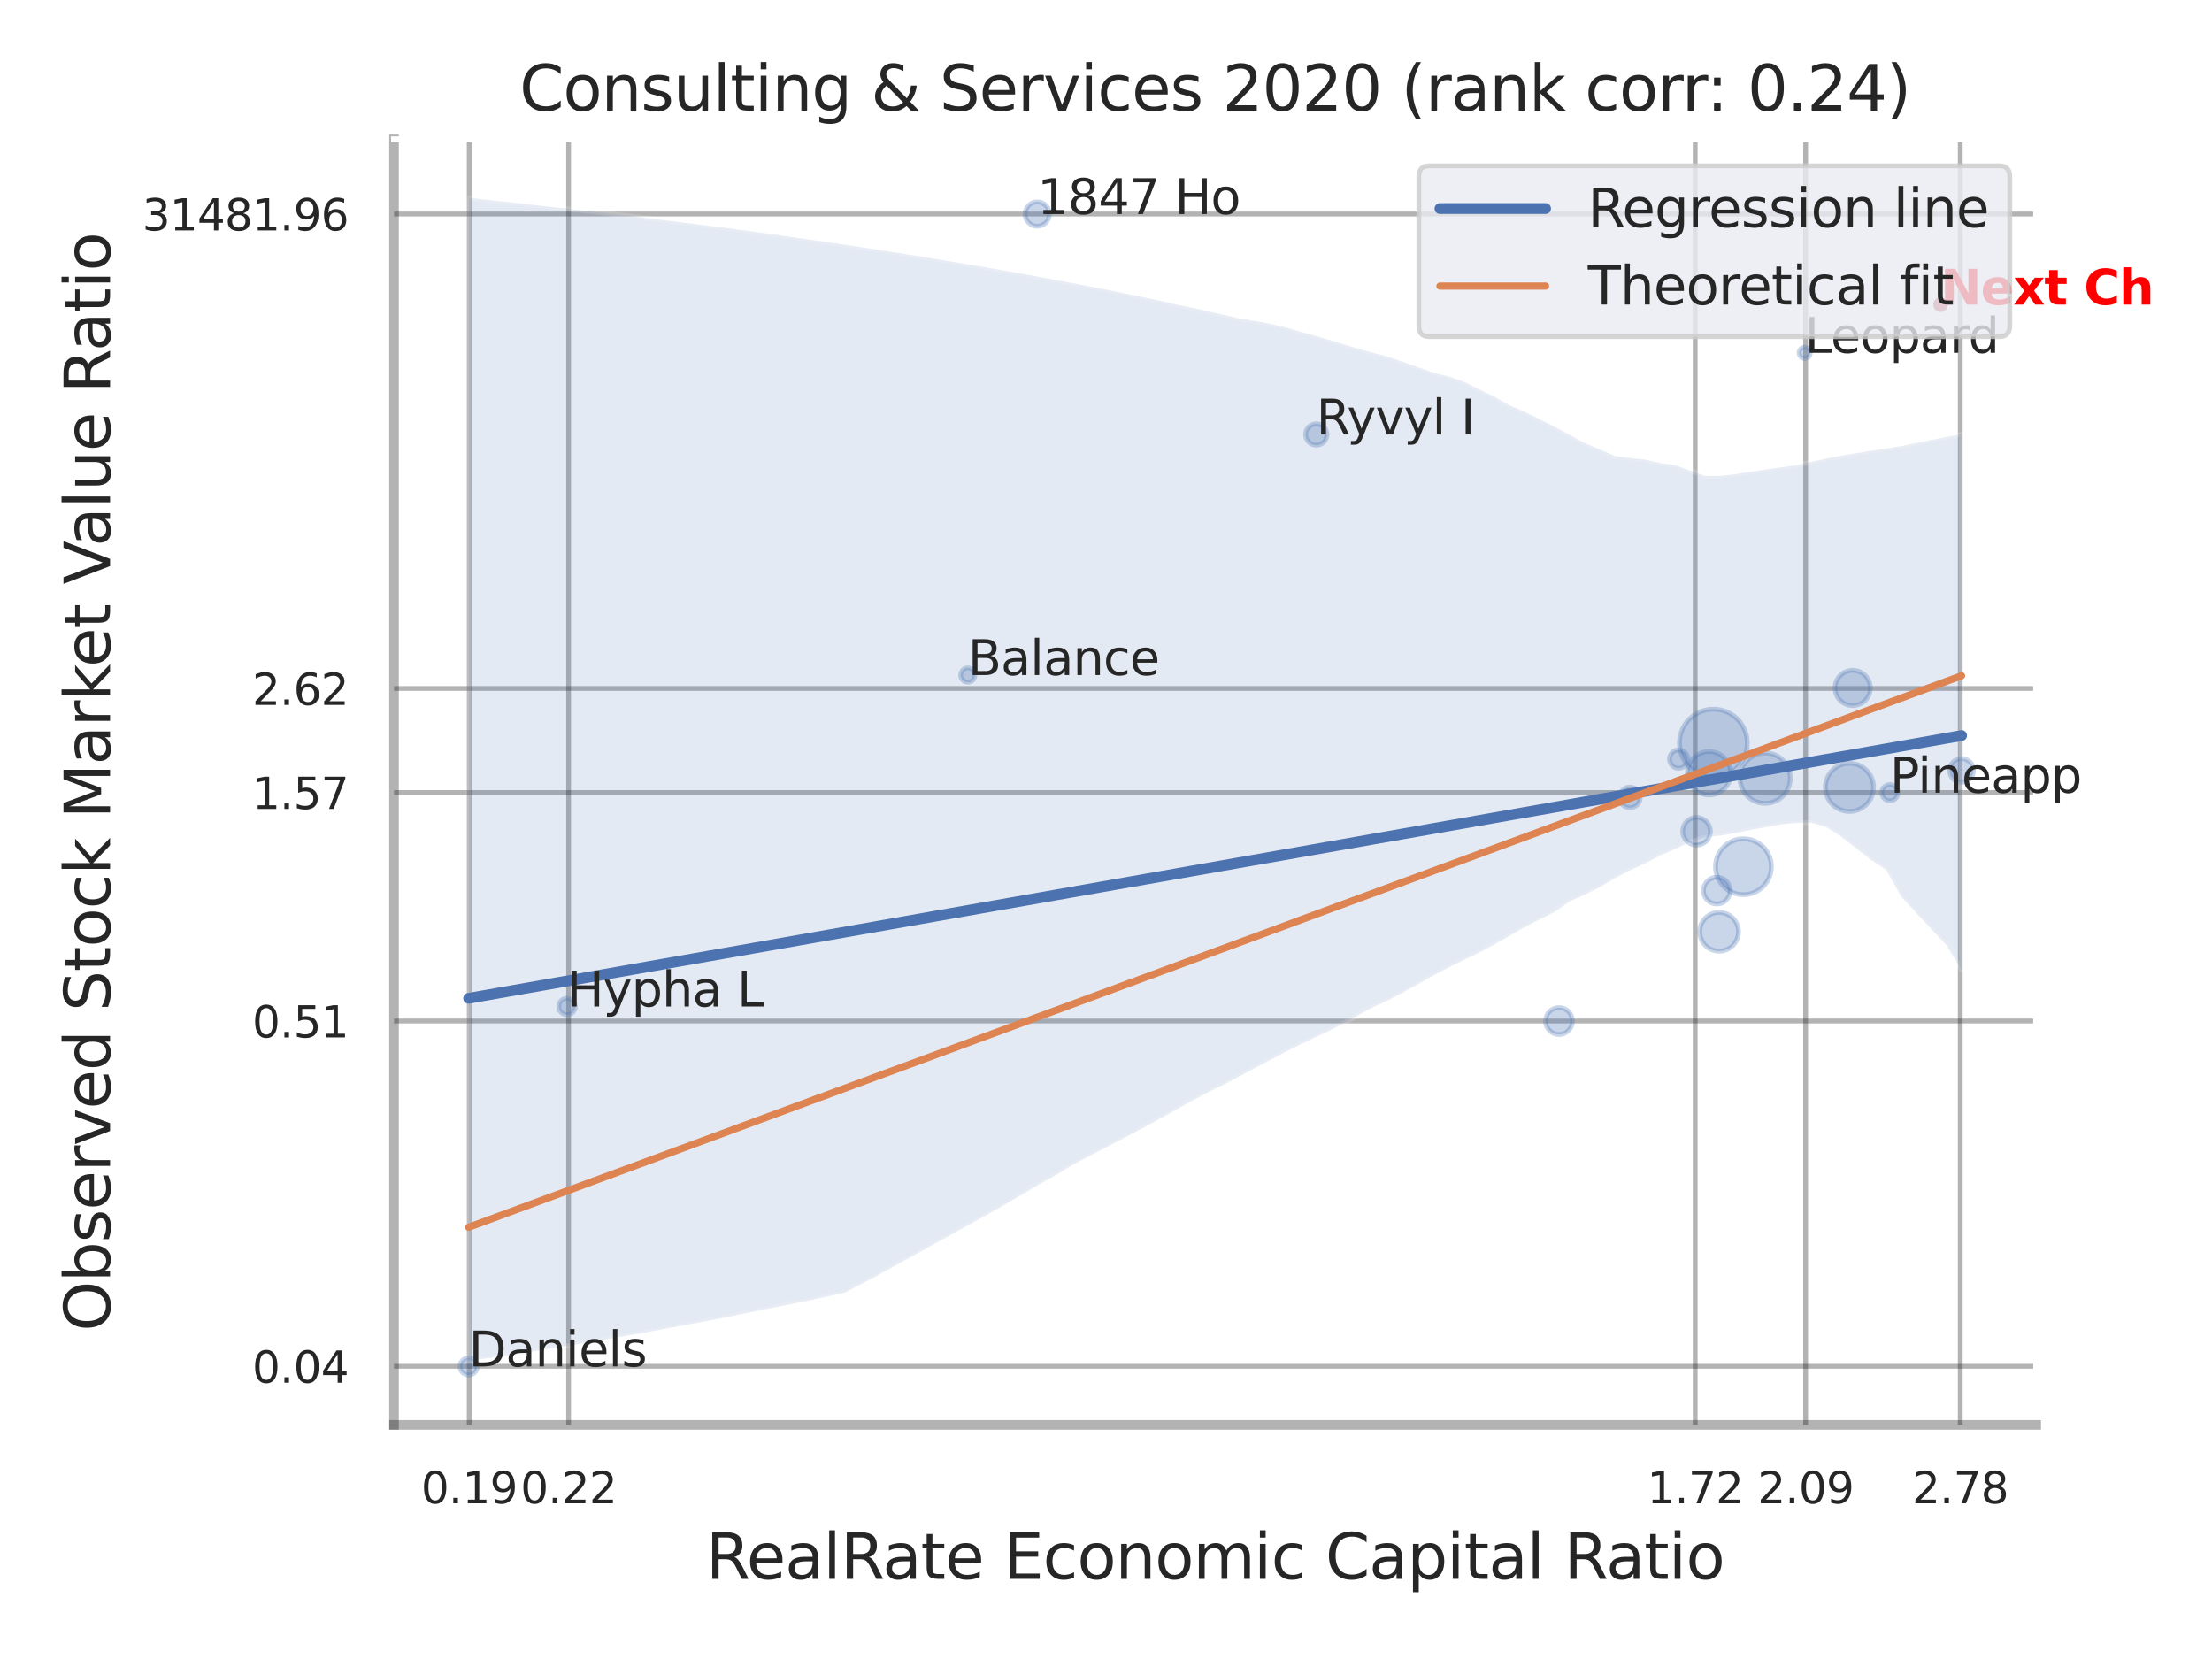 <?xml version="1.0" encoding="utf-8" standalone="no"?>
<!DOCTYPE svg PUBLIC "-//W3C//DTD SVG 1.1//EN"
  "http://www.w3.org/Graphics/SVG/1.1/DTD/svg11.dtd">
<svg xmlns:xlink="http://www.w3.org/1999/xlink" width="460.8pt" height="345.6pt" viewBox="0 0 460.8 345.6" xmlns="http://www.w3.org/2000/svg" version="1.1">
 <defs>
  <style type="text/css">*{stroke-linejoin: round; stroke-linecap: butt}</style>
 </defs>
 <g id="figure_1">
  <g id="patch_1">
   <path d="M 0 345.6 
L 460.8 345.6 
L 460.8 0 
L 0 0 
z
" style="fill: #ffffff"/>
  </g>
  <g id="axes_1">
   <g id="patch_2">
    <path d="M 82.08 296.82 
L 424.179 296.82 
L 424.179 29.04 
L 82.08 29.04 
z
" style="fill: #ffffff"/>
   </g>
   <g id="matplotlib.axis_1">
    <g id="xtick_1">
     <g id="line2d_1">
      <path d="M 97.743 296.82 
L 97.743 29.04 
" clip-path="url(#p024f2e8a45)" style="fill: none; stroke: #000000; stroke-opacity: 0.3; stroke-linecap: round"/>
     </g>
     <g id="text_1">
      <!-- 0.19 -->
      <g style="fill: #262626" transform="translate(87.723 313.159) scale(0.09 -0.09)">
       <defs>
        <path id="DejaVuSans-30" d="M 2034 4250 
Q 1547 4250 1301 3770 
Q 1056 3291 1056 2328 
Q 1056 1369 1301 889 
Q 1547 409 2034 409 
Q 2525 409 2770 889 
Q 3016 1369 3016 2328 
Q 3016 3291 2770 3770 
Q 2525 4250 2034 4250 
z
M 2034 4750 
Q 2819 4750 3233 4129 
Q 3647 3509 3647 2328 
Q 3647 1150 3233 529 
Q 2819 -91 2034 -91 
Q 1250 -91 836 529 
Q 422 1150 422 2328 
Q 422 3509 836 4129 
Q 1250 4750 2034 4750 
z
" transform="scale(0.016)"/>
        <path id="DejaVuSans-2e" d="M 684 794 
L 1344 794 
L 1344 0 
L 684 0 
L 684 794 
z
" transform="scale(0.016)"/>
        <path id="DejaVuSans-31" d="M 794 531 
L 1825 531 
L 1825 4091 
L 703 3866 
L 703 4441 
L 1819 4666 
L 2450 4666 
L 2450 531 
L 3481 531 
L 3481 0 
L 794 0 
L 794 531 
z
" transform="scale(0.016)"/>
        <path id="DejaVuSans-39" d="M 703 97 
L 703 672 
Q 941 559 1184 500 
Q 1428 441 1663 441 
Q 2288 441 2617 861 
Q 2947 1281 2994 2138 
Q 2813 1869 2534 1725 
Q 2256 1581 1919 1581 
Q 1219 1581 811 2004 
Q 403 2428 403 3163 
Q 403 3881 828 4315 
Q 1253 4750 1959 4750 
Q 2769 4750 3195 4129 
Q 3622 3509 3622 2328 
Q 3622 1225 3098 567 
Q 2575 -91 1691 -91 
Q 1453 -91 1209 -44 
Q 966 3 703 97 
z
M 1959 2075 
Q 2384 2075 2632 2365 
Q 2881 2656 2881 3163 
Q 2881 3666 2632 3958 
Q 2384 4250 1959 4250 
Q 1534 4250 1286 3958 
Q 1038 3666 1038 3163 
Q 1038 2656 1286 2365 
Q 1534 2075 1959 2075 
z
" transform="scale(0.016)"/>
       </defs>
       <use xlink:href="#DejaVuSans-30"/>
       <use xlink:href="#DejaVuSans-2e" x="63.623"/>
       <use xlink:href="#DejaVuSans-31" x="95.41"/>
       <use xlink:href="#DejaVuSans-39" x="159.033"/>
      </g>
     </g>
    </g>
    <g id="xtick_2">
     <g id="line2d_2">
      <path d="M 118.45 296.82 
L 118.45 29.04 
" clip-path="url(#p024f2e8a45)" style="fill: none; stroke: #000000; stroke-opacity: 0.3; stroke-linecap: round"/>
     </g>
     <g id="text_2">
      <!-- 0.22 -->
      <g style="fill: #262626" transform="translate(108.431 313.159) scale(0.09 -0.09)">
       <defs>
        <path id="DejaVuSans-32" d="M 1228 531 
L 3431 531 
L 3431 0 
L 469 0 
L 469 531 
Q 828 903 1448 1529 
Q 2069 2156 2228 2338 
Q 2531 2678 2651 2914 
Q 2772 3150 2772 3378 
Q 2772 3750 2511 3984 
Q 2250 4219 1831 4219 
Q 1534 4219 1204 4116 
Q 875 4013 500 3803 
L 500 4441 
Q 881 4594 1212 4672 
Q 1544 4750 1819 4750 
Q 2544 4750 2975 4387 
Q 3406 4025 3406 3419 
Q 3406 3131 3298 2873 
Q 3191 2616 2906 2266 
Q 2828 2175 2409 1742 
Q 1991 1309 1228 531 
z
" transform="scale(0.016)"/>
       </defs>
       <use xlink:href="#DejaVuSans-30"/>
       <use xlink:href="#DejaVuSans-2e" x="63.623"/>
       <use xlink:href="#DejaVuSans-32" x="95.41"/>
       <use xlink:href="#DejaVuSans-32" x="159.033"/>
      </g>
     </g>
    </g>
    <g id="xtick_3">
     <g id="line2d_3">
      <path d="M 353.135 296.82 
L 353.135 29.04 
" clip-path="url(#p024f2e8a45)" style="fill: none; stroke: #000000; stroke-opacity: 0.3; stroke-linecap: round"/>
     </g>
     <g id="text_3">
      <!-- 1.72 -->
      <g style="fill: #262626" transform="translate(343.115 313.159) scale(0.09 -0.09)">
       <defs>
        <path id="DejaVuSans-37" d="M 525 4666 
L 3525 4666 
L 3525 4397 
L 1831 0 
L 1172 0 
L 2766 4134 
L 525 4134 
L 525 4666 
z
" transform="scale(0.016)"/>
       </defs>
       <use xlink:href="#DejaVuSans-31"/>
       <use xlink:href="#DejaVuSans-2e" x="63.623"/>
       <use xlink:href="#DejaVuSans-37" x="95.41"/>
       <use xlink:href="#DejaVuSans-32" x="159.033"/>
      </g>
     </g>
    </g>
    <g id="xtick_4">
     <g id="line2d_4">
      <path d="M 376.143 296.82 
L 376.143 29.04 
" clip-path="url(#p024f2e8a45)" style="fill: none; stroke: #000000; stroke-opacity: 0.3; stroke-linecap: round"/>
     </g>
     <g id="text_4">
      <!-- 2.09 -->
      <g style="fill: #262626" transform="translate(366.124 313.159) scale(0.09 -0.09)">
       <use xlink:href="#DejaVuSans-32"/>
       <use xlink:href="#DejaVuSans-2e" x="63.623"/>
       <use xlink:href="#DejaVuSans-30" x="95.41"/>
       <use xlink:href="#DejaVuSans-39" x="159.033"/>
      </g>
     </g>
    </g>
    <g id="xtick_5">
     <g id="line2d_5">
      <path d="M 408.355 296.82 
L 408.355 29.04 
" clip-path="url(#p024f2e8a45)" style="fill: none; stroke: #000000; stroke-opacity: 0.3; stroke-linecap: round"/>
     </g>
     <g id="text_5">
      <!-- 2.78 -->
      <g style="fill: #262626" transform="translate(398.335 313.159) scale(0.09 -0.09)">
       <defs>
        <path id="DejaVuSans-38" d="M 2034 2216 
Q 1584 2216 1326 1975 
Q 1069 1734 1069 1313 
Q 1069 891 1326 650 
Q 1584 409 2034 409 
Q 2484 409 2743 651 
Q 3003 894 3003 1313 
Q 3003 1734 2745 1975 
Q 2488 2216 2034 2216 
z
M 1403 2484 
Q 997 2584 770 2862 
Q 544 3141 544 3541 
Q 544 4100 942 4425 
Q 1341 4750 2034 4750 
Q 2731 4750 3128 4425 
Q 3525 4100 3525 3541 
Q 3525 3141 3298 2862 
Q 3072 2584 2669 2484 
Q 3125 2378 3379 2068 
Q 3634 1759 3634 1313 
Q 3634 634 3220 271 
Q 2806 -91 2034 -91 
Q 1263 -91 848 271 
Q 434 634 434 1313 
Q 434 1759 690 2068 
Q 947 2378 1403 2484 
z
M 1172 3481 
Q 1172 3119 1398 2916 
Q 1625 2713 2034 2713 
Q 2441 2713 2670 2916 
Q 2900 3119 2900 3481 
Q 2900 3844 2670 4047 
Q 2441 4250 2034 4250 
Q 1625 4250 1398 4047 
Q 1172 3844 1172 3481 
z
" transform="scale(0.016)"/>
       </defs>
       <use xlink:href="#DejaVuSans-32"/>
       <use xlink:href="#DejaVuSans-2e" x="63.623"/>
       <use xlink:href="#DejaVuSans-37" x="95.41"/>
       <use xlink:href="#DejaVuSans-38" x="159.033"/>
      </g>
     </g>
    </g>
    <g id="xtick_6"/>
    <g id="xtick_7"/>
    <g id="xtick_8"/>
    <g id="text_6">
     <!-- RealRate Economic Capital Ratio -->
     <g style="fill: #262626" transform="translate(147.076 328.908) scale(0.13 -0.13)">
      <defs>
       <path id="DejaVuSans-52" d="M 2841 2188 
Q 3044 2119 3236 1894 
Q 3428 1669 3622 1275 
L 4263 0 
L 3584 0 
L 2988 1197 
Q 2756 1666 2539 1819 
Q 2322 1972 1947 1972 
L 1259 1972 
L 1259 0 
L 628 0 
L 628 4666 
L 2053 4666 
Q 2853 4666 3247 4331 
Q 3641 3997 3641 3322 
Q 3641 2881 3436 2590 
Q 3231 2300 2841 2188 
z
M 1259 4147 
L 1259 2491 
L 2053 2491 
Q 2509 2491 2742 2702 
Q 2975 2913 2975 3322 
Q 2975 3731 2742 3939 
Q 2509 4147 2053 4147 
L 1259 4147 
z
" transform="scale(0.016)"/>
       <path id="DejaVuSans-65" d="M 3597 1894 
L 3597 1613 
L 953 1613 
Q 991 1019 1311 708 
Q 1631 397 2203 397 
Q 2534 397 2845 478 
Q 3156 559 3463 722 
L 3463 178 
Q 3153 47 2828 -22 
Q 2503 -91 2169 -91 
Q 1331 -91 842 396 
Q 353 884 353 1716 
Q 353 2575 817 3079 
Q 1281 3584 2069 3584 
Q 2775 3584 3186 3129 
Q 3597 2675 3597 1894 
z
M 3022 2063 
Q 3016 2534 2758 2815 
Q 2500 3097 2075 3097 
Q 1594 3097 1305 2825 
Q 1016 2553 972 2059 
L 3022 2063 
z
" transform="scale(0.016)"/>
       <path id="DejaVuSans-61" d="M 2194 1759 
Q 1497 1759 1228 1600 
Q 959 1441 959 1056 
Q 959 750 1161 570 
Q 1363 391 1709 391 
Q 2188 391 2477 730 
Q 2766 1069 2766 1631 
L 2766 1759 
L 2194 1759 
z
M 3341 1997 
L 3341 0 
L 2766 0 
L 2766 531 
Q 2569 213 2275 61 
Q 1981 -91 1556 -91 
Q 1019 -91 701 211 
Q 384 513 384 1019 
Q 384 1609 779 1909 
Q 1175 2209 1959 2209 
L 2766 2209 
L 2766 2266 
Q 2766 2663 2505 2880 
Q 2244 3097 1772 3097 
Q 1472 3097 1187 3025 
Q 903 2953 641 2809 
L 641 3341 
Q 956 3463 1253 3523 
Q 1550 3584 1831 3584 
Q 2591 3584 2966 3190 
Q 3341 2797 3341 1997 
z
" transform="scale(0.016)"/>
       <path id="DejaVuSans-6c" d="M 603 4863 
L 1178 4863 
L 1178 0 
L 603 0 
L 603 4863 
z
" transform="scale(0.016)"/>
       <path id="DejaVuSans-74" d="M 1172 4494 
L 1172 3500 
L 2356 3500 
L 2356 3053 
L 1172 3053 
L 1172 1153 
Q 1172 725 1289 603 
Q 1406 481 1766 481 
L 2356 481 
L 2356 0 
L 1766 0 
Q 1100 0 847 248 
Q 594 497 594 1153 
L 594 3053 
L 172 3053 
L 172 3500 
L 594 3500 
L 594 4494 
L 1172 4494 
z
" transform="scale(0.016)"/>
       <path id="DejaVuSans-20" transform="scale(0.016)"/>
       <path id="DejaVuSans-45" d="M 628 4666 
L 3578 4666 
L 3578 4134 
L 1259 4134 
L 1259 2753 
L 3481 2753 
L 3481 2222 
L 1259 2222 
L 1259 531 
L 3634 531 
L 3634 0 
L 628 0 
L 628 4666 
z
" transform="scale(0.016)"/>
       <path id="DejaVuSans-63" d="M 3122 3366 
L 3122 2828 
Q 2878 2963 2633 3030 
Q 2388 3097 2138 3097 
Q 1578 3097 1268 2742 
Q 959 2388 959 1747 
Q 959 1106 1268 751 
Q 1578 397 2138 397 
Q 2388 397 2633 464 
Q 2878 531 3122 666 
L 3122 134 
Q 2881 22 2623 -34 
Q 2366 -91 2075 -91 
Q 1284 -91 818 406 
Q 353 903 353 1747 
Q 353 2603 823 3093 
Q 1294 3584 2113 3584 
Q 2378 3584 2631 3529 
Q 2884 3475 3122 3366 
z
" transform="scale(0.016)"/>
       <path id="DejaVuSans-6f" d="M 1959 3097 
Q 1497 3097 1228 2736 
Q 959 2375 959 1747 
Q 959 1119 1226 758 
Q 1494 397 1959 397 
Q 2419 397 2687 759 
Q 2956 1122 2956 1747 
Q 2956 2369 2687 2733 
Q 2419 3097 1959 3097 
z
M 1959 3584 
Q 2709 3584 3137 3096 
Q 3566 2609 3566 1747 
Q 3566 888 3137 398 
Q 2709 -91 1959 -91 
Q 1206 -91 779 398 
Q 353 888 353 1747 
Q 353 2609 779 3096 
Q 1206 3584 1959 3584 
z
" transform="scale(0.016)"/>
       <path id="DejaVuSans-6e" d="M 3513 2113 
L 3513 0 
L 2938 0 
L 2938 2094 
Q 2938 2591 2744 2837 
Q 2550 3084 2163 3084 
Q 1697 3084 1428 2787 
Q 1159 2491 1159 1978 
L 1159 0 
L 581 0 
L 581 3500 
L 1159 3500 
L 1159 2956 
Q 1366 3272 1645 3428 
Q 1925 3584 2291 3584 
Q 2894 3584 3203 3211 
Q 3513 2838 3513 2113 
z
" transform="scale(0.016)"/>
       <path id="DejaVuSans-6d" d="M 3328 2828 
Q 3544 3216 3844 3400 
Q 4144 3584 4550 3584 
Q 5097 3584 5394 3201 
Q 5691 2819 5691 2113 
L 5691 0 
L 5113 0 
L 5113 2094 
Q 5113 2597 4934 2840 
Q 4756 3084 4391 3084 
Q 3944 3084 3684 2787 
Q 3425 2491 3425 1978 
L 3425 0 
L 2847 0 
L 2847 2094 
Q 2847 2600 2669 2842 
Q 2491 3084 2119 3084 
Q 1678 3084 1418 2786 
Q 1159 2488 1159 1978 
L 1159 0 
L 581 0 
L 581 3500 
L 1159 3500 
L 1159 2956 
Q 1356 3278 1631 3431 
Q 1906 3584 2284 3584 
Q 2666 3584 2933 3390 
Q 3200 3197 3328 2828 
z
" transform="scale(0.016)"/>
       <path id="DejaVuSans-69" d="M 603 3500 
L 1178 3500 
L 1178 0 
L 603 0 
L 603 3500 
z
M 603 4863 
L 1178 4863 
L 1178 4134 
L 603 4134 
L 603 4863 
z
" transform="scale(0.016)"/>
       <path id="DejaVuSans-43" d="M 4122 4306 
L 4122 3641 
Q 3803 3938 3442 4084 
Q 3081 4231 2675 4231 
Q 1875 4231 1450 3742 
Q 1025 3253 1025 2328 
Q 1025 1406 1450 917 
Q 1875 428 2675 428 
Q 3081 428 3442 575 
Q 3803 722 4122 1019 
L 4122 359 
Q 3791 134 3420 21 
Q 3050 -91 2638 -91 
Q 1578 -91 968 557 
Q 359 1206 359 2328 
Q 359 3453 968 4101 
Q 1578 4750 2638 4750 
Q 3056 4750 3426 4639 
Q 3797 4528 4122 4306 
z
" transform="scale(0.016)"/>
       <path id="DejaVuSans-70" d="M 1159 525 
L 1159 -1331 
L 581 -1331 
L 581 3500 
L 1159 3500 
L 1159 2969 
Q 1341 3281 1617 3432 
Q 1894 3584 2278 3584 
Q 2916 3584 3314 3078 
Q 3713 2572 3713 1747 
Q 3713 922 3314 415 
Q 2916 -91 2278 -91 
Q 1894 -91 1617 61 
Q 1341 213 1159 525 
z
M 3116 1747 
Q 3116 2381 2855 2742 
Q 2594 3103 2138 3103 
Q 1681 3103 1420 2742 
Q 1159 2381 1159 1747 
Q 1159 1113 1420 752 
Q 1681 391 2138 391 
Q 2594 391 2855 752 
Q 3116 1113 3116 1747 
z
" transform="scale(0.016)"/>
      </defs>
      <use xlink:href="#DejaVuSans-52"/>
      <use xlink:href="#DejaVuSans-65" x="64.982"/>
      <use xlink:href="#DejaVuSans-61" x="126.506"/>
      <use xlink:href="#DejaVuSans-6c" x="187.785"/>
      <use xlink:href="#DejaVuSans-52" x="215.568"/>
      <use xlink:href="#DejaVuSans-61" x="282.801"/>
      <use xlink:href="#DejaVuSans-74" x="344.08"/>
      <use xlink:href="#DejaVuSans-65" x="383.289"/>
      <use xlink:href="#DejaVuSans-20" x="444.812"/>
      <use xlink:href="#DejaVuSans-45" x="476.6"/>
      <use xlink:href="#DejaVuSans-63" x="539.783"/>
      <use xlink:href="#DejaVuSans-6f" x="594.764"/>
      <use xlink:href="#DejaVuSans-6e" x="655.945"/>
      <use xlink:href="#DejaVuSans-6f" x="719.324"/>
      <use xlink:href="#DejaVuSans-6d" x="780.506"/>
      <use xlink:href="#DejaVuSans-69" x="877.918"/>
      <use xlink:href="#DejaVuSans-63" x="905.701"/>
      <use xlink:href="#DejaVuSans-20" x="960.682"/>
      <use xlink:href="#DejaVuSans-43" x="992.469"/>
      <use xlink:href="#DejaVuSans-61" x="1062.293"/>
      <use xlink:href="#DejaVuSans-70" x="1123.572"/>
      <use xlink:href="#DejaVuSans-69" x="1187.049"/>
      <use xlink:href="#DejaVuSans-74" x="1214.832"/>
      <use xlink:href="#DejaVuSans-61" x="1254.041"/>
      <use xlink:href="#DejaVuSans-6c" x="1315.32"/>
      <use xlink:href="#DejaVuSans-20" x="1343.104"/>
      <use xlink:href="#DejaVuSans-52" x="1374.891"/>
      <use xlink:href="#DejaVuSans-61" x="1442.123"/>
      <use xlink:href="#DejaVuSans-74" x="1503.402"/>
      <use xlink:href="#DejaVuSans-69" x="1542.611"/>
      <use xlink:href="#DejaVuSans-6f" x="1570.395"/>
     </g>
    </g>
   </g>
   <g id="matplotlib.axis_2">
    <g id="ytick_1">
     <g id="line2d_6">
      <path d="M 82.08 284.622 
L 424.179 284.622 
" clip-path="url(#p024f2e8a45)" style="fill: none; stroke: #000000; stroke-opacity: 0.3; stroke-linecap: round"/>
     </g>
     <g id="text_7">
      <!-- 0.04 -->
      <g style="fill: #262626" transform="translate(52.541 288.041) scale(0.09 -0.09)">
       <defs>
        <path id="DejaVuSans-34" d="M 2419 4116 
L 825 1625 
L 2419 1625 
L 2419 4116 
z
M 2253 4666 
L 3047 4666 
L 3047 1625 
L 3713 1625 
L 3713 1100 
L 3047 1100 
L 3047 0 
L 2419 0 
L 2419 1100 
L 313 1100 
L 313 1709 
L 2253 4666 
z
" transform="scale(0.016)"/>
       </defs>
       <use xlink:href="#DejaVuSans-30"/>
       <use xlink:href="#DejaVuSans-2e" x="63.623"/>
       <use xlink:href="#DejaVuSans-30" x="95.41"/>
       <use xlink:href="#DejaVuSans-34" x="159.033"/>
      </g>
     </g>
    </g>
    <g id="ytick_2">
     <g id="line2d_7">
      <path d="M 82.08 212.694 
L 424.179 212.694 
" clip-path="url(#p024f2e8a45)" style="fill: none; stroke: #000000; stroke-opacity: 0.3; stroke-linecap: round"/>
     </g>
     <g id="text_8">
      <!-- 0.51 -->
      <g style="fill: #262626" transform="translate(52.541 216.113) scale(0.09 -0.09)">
       <defs>
        <path id="DejaVuSans-35" d="M 691 4666 
L 3169 4666 
L 3169 4134 
L 1269 4134 
L 1269 2991 
Q 1406 3038 1543 3061 
Q 1681 3084 1819 3084 
Q 2600 3084 3056 2656 
Q 3513 2228 3513 1497 
Q 3513 744 3044 326 
Q 2575 -91 1722 -91 
Q 1428 -91 1123 -41 
Q 819 9 494 109 
L 494 744 
Q 775 591 1075 516 
Q 1375 441 1709 441 
Q 2250 441 2565 725 
Q 2881 1009 2881 1497 
Q 2881 1984 2565 2268 
Q 2250 2553 1709 2553 
Q 1456 2553 1204 2497 
Q 953 2441 691 2322 
L 691 4666 
z
" transform="scale(0.016)"/>
       </defs>
       <use xlink:href="#DejaVuSans-30"/>
       <use xlink:href="#DejaVuSans-2e" x="63.623"/>
       <use xlink:href="#DejaVuSans-35" x="95.41"/>
       <use xlink:href="#DejaVuSans-31" x="159.033"/>
      </g>
     </g>
    </g>
    <g id="ytick_3">
     <g id="line2d_8">
      <path d="M 82.08 165.097 
L 424.179 165.097 
" clip-path="url(#p024f2e8a45)" style="fill: none; stroke: #000000; stroke-opacity: 0.3; stroke-linecap: round"/>
     </g>
     <g id="text_9">
      <!-- 1.57 -->
      <g style="fill: #262626" transform="translate(52.541 168.516) scale(0.09 -0.09)">
       <use xlink:href="#DejaVuSans-31"/>
       <use xlink:href="#DejaVuSans-2e" x="63.623"/>
       <use xlink:href="#DejaVuSans-35" x="95.41"/>
       <use xlink:href="#DejaVuSans-37" x="159.033"/>
      </g>
     </g>
    </g>
    <g id="ytick_4">
     <g id="line2d_9">
      <path d="M 82.08 143.423 
L 424.179 143.423 
" clip-path="url(#p024f2e8a45)" style="fill: none; stroke: #000000; stroke-opacity: 0.3; stroke-linecap: round"/>
     </g>
     <g id="text_10">
      <!-- 2.62 -->
      <g style="fill: #262626" transform="translate(52.541 146.842) scale(0.09 -0.09)">
       <defs>
        <path id="DejaVuSans-36" d="M 2113 2584 
Q 1688 2584 1439 2293 
Q 1191 2003 1191 1497 
Q 1191 994 1439 701 
Q 1688 409 2113 409 
Q 2538 409 2786 701 
Q 3034 994 3034 1497 
Q 3034 2003 2786 2293 
Q 2538 2584 2113 2584 
z
M 3366 4563 
L 3366 3988 
Q 3128 4100 2886 4159 
Q 2644 4219 2406 4219 
Q 1781 4219 1451 3797 
Q 1122 3375 1075 2522 
Q 1259 2794 1537 2939 
Q 1816 3084 2150 3084 
Q 2853 3084 3261 2657 
Q 3669 2231 3669 1497 
Q 3669 778 3244 343 
Q 2819 -91 2113 -91 
Q 1303 -91 875 529 
Q 447 1150 447 2328 
Q 447 3434 972 4092 
Q 1497 4750 2381 4750 
Q 2619 4750 2861 4703 
Q 3103 4656 3366 4563 
z
" transform="scale(0.016)"/>
       </defs>
       <use xlink:href="#DejaVuSans-32"/>
       <use xlink:href="#DejaVuSans-2e" x="63.623"/>
       <use xlink:href="#DejaVuSans-36" x="95.41"/>
       <use xlink:href="#DejaVuSans-32" x="159.033"/>
      </g>
     </g>
    </g>
    <g id="ytick_5">
     <g id="line2d_10">
      <path d="M 82.08 44.582 
L 424.179 44.582 
" clip-path="url(#p024f2e8a45)" style="fill: none; stroke: #000000; stroke-opacity: 0.3; stroke-linecap: round"/>
     </g>
     <g id="text_11">
      <!-- 31481.96 -->
      <g style="fill: #262626" transform="translate(29.636 48.001) scale(0.09 -0.09)">
       <defs>
        <path id="DejaVuSans-33" d="M 2597 2516 
Q 3050 2419 3304 2112 
Q 3559 1806 3559 1356 
Q 3559 666 3084 287 
Q 2609 -91 1734 -91 
Q 1441 -91 1130 -33 
Q 819 25 488 141 
L 488 750 
Q 750 597 1062 519 
Q 1375 441 1716 441 
Q 2309 441 2620 675 
Q 2931 909 2931 1356 
Q 2931 1769 2642 2001 
Q 2353 2234 1838 2234 
L 1294 2234 
L 1294 2753 
L 1863 2753 
Q 2328 2753 2575 2939 
Q 2822 3125 2822 3475 
Q 2822 3834 2567 4026 
Q 2313 4219 1838 4219 
Q 1578 4219 1281 4162 
Q 984 4106 628 3988 
L 628 4550 
Q 988 4650 1302 4700 
Q 1616 4750 1894 4750 
Q 2613 4750 3031 4423 
Q 3450 4097 3450 3541 
Q 3450 3153 3228 2886 
Q 3006 2619 2597 2516 
z
" transform="scale(0.016)"/>
       </defs>
       <use xlink:href="#DejaVuSans-33"/>
       <use xlink:href="#DejaVuSans-31" x="63.623"/>
       <use xlink:href="#DejaVuSans-34" x="127.246"/>
       <use xlink:href="#DejaVuSans-38" x="190.869"/>
       <use xlink:href="#DejaVuSans-31" x="254.492"/>
       <use xlink:href="#DejaVuSans-2e" x="318.115"/>
       <use xlink:href="#DejaVuSans-39" x="349.902"/>
       <use xlink:href="#DejaVuSans-36" x="413.525"/>
      </g>
     </g>
    </g>
    <g id="ytick_6"/>
    <g id="ytick_7"/>
    <g id="ytick_8"/>
    <g id="ytick_9"/>
    <g id="text_12">
     <!-- Observed Stock Market Value Ratio -->
     <g style="fill: #262626" transform="translate(22.932 277.332) rotate(-90) scale(0.13 -0.13)">
      <defs>
       <path id="DejaVuSans-4f" d="M 2522 4238 
Q 1834 4238 1429 3725 
Q 1025 3213 1025 2328 
Q 1025 1447 1429 934 
Q 1834 422 2522 422 
Q 3209 422 3611 934 
Q 4013 1447 4013 2328 
Q 4013 3213 3611 3725 
Q 3209 4238 2522 4238 
z
M 2522 4750 
Q 3503 4750 4090 4092 
Q 4678 3434 4678 2328 
Q 4678 1225 4090 567 
Q 3503 -91 2522 -91 
Q 1538 -91 948 565 
Q 359 1222 359 2328 
Q 359 3434 948 4092 
Q 1538 4750 2522 4750 
z
" transform="scale(0.016)"/>
       <path id="DejaVuSans-62" d="M 3116 1747 
Q 3116 2381 2855 2742 
Q 2594 3103 2138 3103 
Q 1681 3103 1420 2742 
Q 1159 2381 1159 1747 
Q 1159 1113 1420 752 
Q 1681 391 2138 391 
Q 2594 391 2855 752 
Q 3116 1113 3116 1747 
z
M 1159 2969 
Q 1341 3281 1617 3432 
Q 1894 3584 2278 3584 
Q 2916 3584 3314 3078 
Q 3713 2572 3713 1747 
Q 3713 922 3314 415 
Q 2916 -91 2278 -91 
Q 1894 -91 1617 61 
Q 1341 213 1159 525 
L 1159 0 
L 581 0 
L 581 4863 
L 1159 4863 
L 1159 2969 
z
" transform="scale(0.016)"/>
       <path id="DejaVuSans-73" d="M 2834 3397 
L 2834 2853 
Q 2591 2978 2328 3040 
Q 2066 3103 1784 3103 
Q 1356 3103 1142 2972 
Q 928 2841 928 2578 
Q 928 2378 1081 2264 
Q 1234 2150 1697 2047 
L 1894 2003 
Q 2506 1872 2764 1633 
Q 3022 1394 3022 966 
Q 3022 478 2636 193 
Q 2250 -91 1575 -91 
Q 1294 -91 989 -36 
Q 684 19 347 128 
L 347 722 
Q 666 556 975 473 
Q 1284 391 1588 391 
Q 1994 391 2212 530 
Q 2431 669 2431 922 
Q 2431 1156 2273 1281 
Q 2116 1406 1581 1522 
L 1381 1569 
Q 847 1681 609 1914 
Q 372 2147 372 2553 
Q 372 3047 722 3315 
Q 1072 3584 1716 3584 
Q 2034 3584 2315 3537 
Q 2597 3491 2834 3397 
z
" transform="scale(0.016)"/>
       <path id="DejaVuSans-72" d="M 2631 2963 
Q 2534 3019 2420 3045 
Q 2306 3072 2169 3072 
Q 1681 3072 1420 2755 
Q 1159 2438 1159 1844 
L 1159 0 
L 581 0 
L 581 3500 
L 1159 3500 
L 1159 2956 
Q 1341 3275 1631 3429 
Q 1922 3584 2338 3584 
Q 2397 3584 2469 3576 
Q 2541 3569 2628 3553 
L 2631 2963 
z
" transform="scale(0.016)"/>
       <path id="DejaVuSans-76" d="M 191 3500 
L 800 3500 
L 1894 563 
L 2988 3500 
L 3597 3500 
L 2284 0 
L 1503 0 
L 191 3500 
z
" transform="scale(0.016)"/>
       <path id="DejaVuSans-64" d="M 2906 2969 
L 2906 4863 
L 3481 4863 
L 3481 0 
L 2906 0 
L 2906 525 
Q 2725 213 2448 61 
Q 2172 -91 1784 -91 
Q 1150 -91 751 415 
Q 353 922 353 1747 
Q 353 2572 751 3078 
Q 1150 3584 1784 3584 
Q 2172 3584 2448 3432 
Q 2725 3281 2906 2969 
z
M 947 1747 
Q 947 1113 1208 752 
Q 1469 391 1925 391 
Q 2381 391 2643 752 
Q 2906 1113 2906 1747 
Q 2906 2381 2643 2742 
Q 2381 3103 1925 3103 
Q 1469 3103 1208 2742 
Q 947 2381 947 1747 
z
" transform="scale(0.016)"/>
       <path id="DejaVuSans-53" d="M 3425 4513 
L 3425 3897 
Q 3066 4069 2747 4153 
Q 2428 4238 2131 4238 
Q 1616 4238 1336 4038 
Q 1056 3838 1056 3469 
Q 1056 3159 1242 3001 
Q 1428 2844 1947 2747 
L 2328 2669 
Q 3034 2534 3370 2195 
Q 3706 1856 3706 1288 
Q 3706 609 3251 259 
Q 2797 -91 1919 -91 
Q 1588 -91 1214 -16 
Q 841 59 441 206 
L 441 856 
Q 825 641 1194 531 
Q 1563 422 1919 422 
Q 2459 422 2753 634 
Q 3047 847 3047 1241 
Q 3047 1584 2836 1778 
Q 2625 1972 2144 2069 
L 1759 2144 
Q 1053 2284 737 2584 
Q 422 2884 422 3419 
Q 422 4038 858 4394 
Q 1294 4750 2059 4750 
Q 2388 4750 2728 4690 
Q 3069 4631 3425 4513 
z
" transform="scale(0.016)"/>
       <path id="DejaVuSans-6b" d="M 581 4863 
L 1159 4863 
L 1159 1991 
L 2875 3500 
L 3609 3500 
L 1753 1863 
L 3688 0 
L 2938 0 
L 1159 1709 
L 1159 0 
L 581 0 
L 581 4863 
z
" transform="scale(0.016)"/>
       <path id="DejaVuSans-4d" d="M 628 4666 
L 1569 4666 
L 2759 1491 
L 3956 4666 
L 4897 4666 
L 4897 0 
L 4281 0 
L 4281 4097 
L 3078 897 
L 2444 897 
L 1241 4097 
L 1241 0 
L 628 0 
L 628 4666 
z
" transform="scale(0.016)"/>
       <path id="DejaVuSans-56" d="M 1831 0 
L 50 4666 
L 709 4666 
L 2188 738 
L 3669 4666 
L 4325 4666 
L 2547 0 
L 1831 0 
z
" transform="scale(0.016)"/>
       <path id="DejaVuSans-75" d="M 544 1381 
L 544 3500 
L 1119 3500 
L 1119 1403 
Q 1119 906 1312 657 
Q 1506 409 1894 409 
Q 2359 409 2629 706 
Q 2900 1003 2900 1516 
L 2900 3500 
L 3475 3500 
L 3475 0 
L 2900 0 
L 2900 538 
Q 2691 219 2414 64 
Q 2138 -91 1772 -91 
Q 1169 -91 856 284 
Q 544 659 544 1381 
z
M 1991 3584 
L 1991 3584 
z
" transform="scale(0.016)"/>
      </defs>
      <use xlink:href="#DejaVuSans-4f"/>
      <use xlink:href="#DejaVuSans-62" x="78.711"/>
      <use xlink:href="#DejaVuSans-73" x="142.188"/>
      <use xlink:href="#DejaVuSans-65" x="194.287"/>
      <use xlink:href="#DejaVuSans-72" x="255.811"/>
      <use xlink:href="#DejaVuSans-76" x="296.924"/>
      <use xlink:href="#DejaVuSans-65" x="356.104"/>
      <use xlink:href="#DejaVuSans-64" x="417.627"/>
      <use xlink:href="#DejaVuSans-20" x="481.104"/>
      <use xlink:href="#DejaVuSans-53" x="512.891"/>
      <use xlink:href="#DejaVuSans-74" x="576.367"/>
      <use xlink:href="#DejaVuSans-6f" x="615.576"/>
      <use xlink:href="#DejaVuSans-63" x="676.758"/>
      <use xlink:href="#DejaVuSans-6b" x="731.738"/>
      <use xlink:href="#DejaVuSans-20" x="789.648"/>
      <use xlink:href="#DejaVuSans-4d" x="821.436"/>
      <use xlink:href="#DejaVuSans-61" x="907.715"/>
      <use xlink:href="#DejaVuSans-72" x="968.994"/>
      <use xlink:href="#DejaVuSans-6b" x="1010.107"/>
      <use xlink:href="#DejaVuSans-65" x="1064.393"/>
      <use xlink:href="#DejaVuSans-74" x="1125.916"/>
      <use xlink:href="#DejaVuSans-20" x="1165.125"/>
      <use xlink:href="#DejaVuSans-56" x="1196.912"/>
      <use xlink:href="#DejaVuSans-61" x="1257.57"/>
      <use xlink:href="#DejaVuSans-6c" x="1318.85"/>
      <use xlink:href="#DejaVuSans-75" x="1346.633"/>
      <use xlink:href="#DejaVuSans-65" x="1410.012"/>
      <use xlink:href="#DejaVuSans-20" x="1471.535"/>
      <use xlink:href="#DejaVuSans-52" x="1503.322"/>
      <use xlink:href="#DejaVuSans-61" x="1570.555"/>
      <use xlink:href="#DejaVuSans-74" x="1631.834"/>
      <use xlink:href="#DejaVuSans-69" x="1671.043"/>
      <use xlink:href="#DejaVuSans-6f" x="1698.826"/>
     </g>
    </g>
   </g>
   <g id="PathCollection_1">
    <path d="M 357.642 188.314 
C 358.381 188.314 359.089 188.021 359.611 187.499 
C 360.133 186.977 360.426 186.269 360.426 185.53 
C 360.426 184.792 360.133 184.084 359.611 183.562 
C 359.089 183.04 358.381 182.747 357.642 182.747 
C 356.904 182.747 356.196 183.04 355.674 183.562 
C 355.152 184.084 354.859 184.792 354.859 185.53 
C 354.859 186.269 355.152 186.977 355.674 187.499 
C 356.196 188.021 356.904 188.314 357.642 188.314 
z
" clip-path="url(#p024f2e8a45)" style="fill: #4c72b0; fill-opacity: 0.3; stroke: #4c72b0; stroke-opacity: 0.3"/>
    <path d="M 385.275 169.038 
C 386.606 169.038 387.883 168.509 388.824 167.568 
C 389.766 166.627 390.295 165.35 390.295 164.019 
C 390.295 162.688 389.766 161.411 388.824 160.47 
C 387.883 159.528 386.606 158.999 385.275 158.999 
C 383.944 158.999 382.667 159.528 381.726 160.47 
C 380.785 161.411 380.256 162.688 380.256 164.019 
C 380.256 165.35 380.785 166.627 381.726 167.568 
C 382.667 168.509 383.944 169.038 385.275 169.038 
z
" clip-path="url(#p024f2e8a45)" style="fill: #4c72b0; fill-opacity: 0.3; stroke: #4c72b0; stroke-opacity: 0.3"/>
    <path d="M 339.537 168.27 
C 340.108 168.27 340.656 168.043 341.06 167.639 
C 341.463 167.235 341.69 166.688 341.69 166.116 
C 341.69 165.545 341.463 164.998 341.06 164.594 
C 340.656 164.19 340.108 163.963 339.537 163.963 
C 338.966 163.963 338.418 164.19 338.014 164.594 
C 337.611 164.998 337.384 165.545 337.384 166.116 
C 337.384 166.688 337.611 167.235 338.014 167.639 
C 338.418 168.043 338.966 168.27 339.537 168.27 
z
" clip-path="url(#p024f2e8a45)" style="fill: #4c72b0; fill-opacity: 0.3; stroke: #4c72b0; stroke-opacity: 0.3"/>
    <path d="M 375.955 74.655 
C 376.262 74.655 376.557 74.533 376.775 74.316 
C 376.992 74.098 377.114 73.803 377.114 73.496 
C 377.114 73.188 376.992 72.893 376.775 72.675 
C 376.557 72.458 376.262 72.336 375.955 72.336 
C 375.647 72.336 375.352 72.458 375.135 72.675 
C 374.917 72.893 374.795 73.188 374.795 73.496 
C 374.795 73.803 374.917 74.098 375.135 74.316 
C 375.352 74.533 375.647 74.655 375.955 74.655 
z
" clip-path="url(#p024f2e8a45)" style="fill: #4c72b0; fill-opacity: 0.3; stroke: #4c72b0; stroke-opacity: 0.3"/>
    <path d="M 367.705 167.355 
C 369.098 167.355 370.434 166.802 371.419 165.817 
C 372.404 164.832 372.957 163.496 372.957 162.103 
C 372.957 160.71 372.404 159.374 371.419 158.389 
C 370.434 157.404 369.098 156.851 367.705 156.851 
C 366.312 156.851 364.976 157.404 363.991 158.389 
C 363.006 159.374 362.453 160.71 362.453 162.103 
C 362.453 163.496 363.006 164.832 363.991 165.817 
C 364.976 166.802 366.312 167.355 367.705 167.355 
z
" clip-path="url(#p024f2e8a45)" style="fill: #4c72b0; fill-opacity: 0.3; stroke: #4c72b0; stroke-opacity: 0.3"/>
    <path d="M 408.629 162.982 
C 409.286 162.982 409.917 162.721 410.383 162.255 
C 410.848 161.79 411.109 161.159 411.109 160.502 
C 411.109 159.844 410.848 159.213 410.383 158.748 
C 409.917 158.283 409.286 158.021 408.629 158.021 
C 407.971 158.021 407.34 158.283 406.875 158.748 
C 406.41 159.213 406.148 159.844 406.148 160.502 
C 406.148 161.159 406.41 161.79 406.875 162.255 
C 407.34 162.721 407.971 162.982 408.629 162.982 
z
" clip-path="url(#p024f2e8a45)" style="fill: #4c72b0; fill-opacity: 0.3; stroke: #4c72b0; stroke-opacity: 0.3"/>
    <path d="M 324.767 215.495 
C 325.508 215.495 326.22 215.2 326.744 214.676 
C 327.268 214.151 327.563 213.44 327.563 212.699 
C 327.563 211.957 327.268 211.246 326.744 210.722 
C 326.22 210.197 325.508 209.903 324.767 209.903 
C 324.025 209.903 323.314 210.197 322.79 210.722 
C 322.266 211.246 321.971 211.957 321.971 212.699 
C 321.971 213.44 322.266 214.151 322.79 214.676 
C 323.314 215.2 324.025 215.495 324.767 215.495 
z
" clip-path="url(#p024f2e8a45)" style="fill: #4c72b0; fill-opacity: 0.3; stroke: #4c72b0; stroke-opacity: 0.3"/>
    <path d="M 363.188 186.369 
C 364.731 186.369 366.211 185.756 367.302 184.665 
C 368.393 183.574 369.006 182.094 369.006 180.551 
C 369.006 179.008 368.393 177.528 367.302 176.437 
C 366.211 175.346 364.731 174.733 363.188 174.733 
C 361.646 174.733 360.166 175.346 359.075 176.437 
C 357.984 177.528 357.371 179.008 357.371 180.551 
C 357.371 182.094 357.984 183.574 359.075 184.665 
C 360.166 185.756 361.646 186.369 363.188 186.369 
z
" clip-path="url(#p024f2e8a45)" style="fill: #4c72b0; fill-opacity: 0.3; stroke: #4c72b0; stroke-opacity: 0.3"/>
    <path d="M 358.123 198.136 
C 359.193 198.136 360.219 197.711 360.975 196.955 
C 361.732 196.198 362.157 195.172 362.157 194.103 
C 362.157 193.033 361.732 192.007 360.975 191.25 
C 360.219 190.494 359.193 190.069 358.123 190.069 
C 357.053 190.069 356.027 190.494 355.271 191.25 
C 354.515 192.007 354.09 193.033 354.09 194.103 
C 354.09 195.172 354.515 196.198 355.271 196.955 
C 356.027 197.711 357.053 198.136 358.123 198.136 
z
" clip-path="url(#p024f2e8a45)" style="fill: #4c72b0; fill-opacity: 0.3; stroke: #4c72b0; stroke-opacity: 0.3"/>
    <path d="M 356.927 161.87 
C 358.802 161.87 360.601 161.125 361.927 159.799 
C 363.253 158.473 363.998 156.674 363.998 154.799 
C 363.998 152.924 363.253 151.125 361.927 149.799 
C 360.601 148.473 358.802 147.728 356.927 147.728 
C 355.051 147.728 353.253 148.473 351.927 149.799 
C 350.601 151.125 349.856 152.924 349.856 154.799 
C 349.856 156.674 350.601 158.473 351.927 159.799 
C 353.253 161.125 355.051 161.87 356.927 161.87 
z
" clip-path="url(#p024f2e8a45)" style="fill: #4c72b0; fill-opacity: 0.3; stroke: #4c72b0; stroke-opacity: 0.3"/>
    <path d="M 274.207 92.735 
C 274.798 92.735 275.364 92.5 275.781 92.083 
C 276.199 91.665 276.433 91.099 276.433 90.509 
C 276.433 89.918 276.199 89.352 275.781 88.935 
C 275.364 88.517 274.798 88.283 274.207 88.283 
C 273.617 88.283 273.051 88.517 272.633 88.935 
C 272.216 89.352 271.981 89.918 271.981 90.509 
C 271.981 91.099 272.216 91.665 272.633 92.083 
C 273.051 92.5 273.617 92.735 274.207 92.735 
z
" clip-path="url(#p024f2e8a45)" style="fill: #4c72b0; fill-opacity: 0.3; stroke: #4c72b0; stroke-opacity: 0.3"/>
    <path d="M 385.949 146.992 
C 386.924 146.992 387.859 146.605 388.548 145.915 
C 389.238 145.226 389.625 144.291 389.625 143.316 
C 389.625 142.342 389.238 141.407 388.548 140.717 
C 387.859 140.028 386.924 139.641 385.949 139.641 
C 384.975 139.641 384.04 140.028 383.35 140.717 
C 382.661 141.407 382.274 142.342 382.274 143.316 
C 382.274 144.291 382.661 145.226 383.35 145.915 
C 384.04 146.605 384.975 146.992 385.949 146.992 
z
" clip-path="url(#p024f2e8a45)" style="fill: #4c72b0; fill-opacity: 0.3; stroke: #4c72b0; stroke-opacity: 0.3"/>
    <path d="M 97.63 286.437 
C 98.104 286.437 98.56 286.249 98.895 285.913 
C 99.231 285.578 99.419 285.123 99.419 284.648 
C 99.419 284.174 99.231 283.719 98.895 283.383 
C 98.56 283.048 98.104 282.859 97.63 282.859 
C 97.155 282.859 96.7 283.048 96.365 283.383 
C 96.029 283.719 95.841 284.174 95.841 284.648 
C 95.841 285.123 96.029 285.578 96.365 285.913 
C 96.7 286.249 97.155 286.437 97.63 286.437 
z
" clip-path="url(#p024f2e8a45)" style="fill: #4c72b0; fill-opacity: 0.3; stroke: #4c72b0; stroke-opacity: 0.3"/>
    <path d="M 118.113 211.387 
C 118.569 211.387 119.006 211.206 119.328 210.883 
C 119.651 210.561 119.832 210.124 119.832 209.668 
C 119.832 209.212 119.651 208.775 119.328 208.453 
C 119.006 208.131 118.569 207.95 118.113 207.95 
C 117.657 207.95 117.22 208.131 116.898 208.453 
C 116.576 208.775 116.395 209.212 116.395 209.668 
C 116.395 210.124 116.576 210.561 116.898 210.883 
C 117.22 211.206 117.657 211.387 118.113 211.387 
z
" clip-path="url(#p024f2e8a45)" style="fill: #4c72b0; fill-opacity: 0.3; stroke: #4c72b0; stroke-opacity: 0.3"/>
    <path d="M 349.688 160.052 
C 350.196 160.052 350.682 159.85 351.041 159.491 
C 351.4 159.133 351.601 158.646 351.601 158.139 
C 351.601 157.631 351.4 157.145 351.041 156.786 
C 350.682 156.427 350.196 156.226 349.688 156.226 
C 349.181 156.226 348.694 156.427 348.336 156.786 
C 347.977 157.145 347.775 157.631 347.775 158.139 
C 347.775 158.646 347.977 159.133 348.336 159.491 
C 348.694 159.85 349.181 160.052 349.688 160.052 
z
" clip-path="url(#p024f2e8a45)" style="fill: #4c72b0; fill-opacity: 0.3; stroke: #4c72b0; stroke-opacity: 0.3"/>
    <path d="M 216.08 47.123 
C 216.752 47.123 217.396 46.856 217.871 46.381 
C 218.345 45.906 218.612 45.262 218.612 44.591 
C 218.612 43.919 218.345 43.275 217.871 42.8 
C 217.396 42.325 216.752 42.059 216.08 42.059 
C 215.409 42.059 214.765 42.325 214.29 42.8 
C 213.815 43.275 213.548 43.919 213.548 44.591 
C 213.548 45.262 213.815 45.906 214.29 46.381 
C 214.765 46.856 215.409 47.123 216.08 47.123 
z
" clip-path="url(#p024f2e8a45)" style="fill: #4c72b0; fill-opacity: 0.3; stroke: #4c72b0; stroke-opacity: 0.3"/>
    <path d="M 353.421 176.055 
C 354.186 176.055 354.918 175.751 355.459 175.211 
C 355.999 174.671 356.303 173.938 356.303 173.174 
C 356.303 172.41 355.999 171.677 355.459 171.136 
C 354.918 170.596 354.186 170.292 353.421 170.292 
C 352.657 170.292 351.924 170.596 351.384 171.136 
C 350.844 171.677 350.54 172.41 350.54 173.174 
C 350.54 173.938 350.844 174.671 351.384 175.211 
C 351.924 175.751 352.657 176.055 353.421 176.055 
z
" clip-path="url(#p024f2e8a45)" style="fill: #4c72b0; fill-opacity: 0.3; stroke: #4c72b0; stroke-opacity: 0.3"/>
    <path d="M 201.616 142.112 
C 202.011 142.112 202.389 141.955 202.668 141.676 
C 202.947 141.397 203.104 141.018 203.104 140.624 
C 203.104 140.229 202.947 139.851 202.668 139.571 
C 202.389 139.292 202.011 139.136 201.616 139.136 
C 201.221 139.136 200.843 139.292 200.564 139.571 
C 200.285 139.851 200.128 140.229 200.128 140.624 
C 200.128 141.018 200.285 141.397 200.564 141.676 
C 200.843 141.955 201.221 142.112 201.616 142.112 
z
" clip-path="url(#p024f2e8a45)" style="fill: #4c72b0; fill-opacity: 0.3; stroke: #4c72b0; stroke-opacity: 0.3"/>
    <path d="M 356.023 165.604 
C 357.222 165.604 358.372 165.128 359.22 164.28 
C 360.068 163.431 360.545 162.281 360.545 161.082 
C 360.545 159.882 360.068 158.732 359.22 157.884 
C 358.372 157.036 357.222 156.559 356.023 156.559 
C 354.823 156.559 353.673 157.036 352.825 157.884 
C 351.977 158.732 351.5 159.882 351.5 161.082 
C 351.5 162.281 351.977 163.431 352.825 164.28 
C 353.673 165.128 354.823 165.604 356.023 165.604 
z
" clip-path="url(#p024f2e8a45)" style="fill: #4c72b0; fill-opacity: 0.3; stroke: #4c72b0; stroke-opacity: 0.3"/>
    <path d="M 393.697 166.818 
C 394.144 166.818 394.573 166.64 394.888 166.324 
C 395.204 166.009 395.382 165.58 395.382 165.133 
C 395.382 164.687 395.204 164.258 394.888 163.943 
C 394.573 163.627 394.144 163.449 393.697 163.449 
C 393.251 163.449 392.822 163.627 392.507 163.943 
C 392.191 164.258 392.013 164.687 392.013 165.133 
C 392.013 165.58 392.191 166.009 392.507 166.324 
C 392.822 166.64 393.251 166.818 393.697 166.818 
z
" clip-path="url(#p024f2e8a45)" style="fill: #4c72b0; fill-opacity: 0.3; stroke: #4c72b0; stroke-opacity: 0.3"/>
    <path d="M 404.255 64.469 
C 404.523 64.469 404.781 64.362 404.97 64.172 
C 405.16 63.983 405.267 63.725 405.267 63.457 
C 405.267 63.188 405.16 62.931 404.97 62.741 
C 404.781 62.552 404.523 62.445 404.255 62.445 
C 403.986 62.445 403.729 62.552 403.539 62.741 
C 403.35 62.931 403.243 63.188 403.243 63.457 
C 403.243 63.725 403.35 63.983 403.539 64.172 
C 403.729 64.362 403.986 64.469 404.255 64.469 
z
" clip-path="url(#p024f2e8a45)" style="fill: #4c72b0; fill-opacity: 0.3; stroke: #4c72b0; stroke-opacity: 0.3"/>
   </g>
   <g id="PolyCollection_1">
    <defs>
     <path id="m36f9ee84a8" d="M 97.63 -304.388 
L 97.63 -62.126 
L 100.771 -62.554 
L 103.913 -62.989 
L 107.054 -63.449 
L 110.196 -63.945 
L 113.337 -64.448 
L 116.478 -64.96 
L 119.62 -65.458 
L 122.761 -65.988 
L 125.903 -66.528 
L 129.044 -67.087 
L 132.185 -67.631 
L 135.327 -68.198 
L 138.468 -68.774 
L 141.61 -69.354 
L 144.751 -69.932 
L 147.892 -70.528 
L 151.034 -71.129 
L 154.175 -71.799 
L 157.317 -72.438 
L 160.458 -73.076 
L 163.599 -73.7 
L 166.741 -74.335 
L 169.882 -74.985 
L 173.024 -75.672 
L 176.165 -76.375 
L 179.306 -78.08 
L 182.448 -79.7 
L 185.589 -81.443 
L 188.731 -83.186 
L 191.872 -84.929 
L 195.013 -86.676 
L 198.155 -88.396 
L 201.296 -90.161 
L 204.438 -91.908 
L 207.579 -93.655 
L 210.72 -95.482 
L 213.862 -97.336 
L 217.003 -99.19 
L 220.145 -100.905 
L 223.286 -102.847 
L 226.427 -104.514 
L 229.569 -106.167 
L 232.71 -107.797 
L 235.852 -109.426 
L 238.993 -111.099 
L 242.134 -112.843 
L 245.276 -114.587 
L 248.417 -116.33 
L 251.559 -118.033 
L 254.7 -119.535 
L 257.841 -121.198 
L 260.983 -122.862 
L 264.124 -124.529 
L 267.266 -126.196 
L 270.407 -127.805 
L 273.548 -129.287 
L 276.69 -130.771 
L 279.831 -132.38 
L 282.973 -134.132 
L 286.114 -135.827 
L 289.255 -137.264 
L 292.397 -138.923 
L 295.538 -140.67 
L 298.68 -142.421 
L 301.821 -144.085 
L 304.962 -145.602 
L 308.104 -147.143 
L 311.245 -148.829 
L 314.387 -150.594 
L 317.528 -152.429 
L 320.669 -154.046 
L 323.811 -155.577 
L 326.952 -157.797 
L 330.094 -159.189 
L 333.235 -160.765 
L 336.376 -162.63 
L 339.518 -164.27 
L 342.659 -165.703 
L 345.801 -167.389 
L 348.942 -168.721 
L 352.083 -170.204 
L 355.225 -171.184 
L 358.366 -171.525 
L 361.508 -172.042 
L 364.649 -172.704 
L 367.79 -173.29 
L 370.932 -173.875 
L 374.073 -174.172 
L 377.215 -174.254 
L 380.356 -173.359 
L 383.498 -171.355 
L 386.639 -168.907 
L 389.78 -166.479 
L 392.922 -164.386 
L 396.063 -158.815 
L 399.205 -155.381 
L 402.346 -152.034 
L 405.487 -148.685 
L 408.629 -143.561 
L 408.629 -255.15 
L 408.629 -255.15 
L 405.487 -254.566 
L 402.346 -253.949 
L 399.205 -253.317 
L 396.063 -252.676 
L 392.922 -252.166 
L 389.78 -251.693 
L 386.639 -251.185 
L 383.498 -250.671 
L 380.356 -250.05 
L 377.215 -249.353 
L 374.073 -248.649 
L 370.932 -248.243 
L 367.79 -247.793 
L 364.649 -247.33 
L 361.508 -246.827 
L 358.366 -246.468 
L 355.225 -246.447 
L 352.083 -247.577 
L 348.942 -248.693 
L 345.801 -249.159 
L 342.659 -249.863 
L 339.518 -250.19 
L 336.376 -250.629 
L 333.235 -252.005 
L 330.094 -253.309 
L 326.952 -255.055 
L 323.811 -256.711 
L 320.669 -258.316 
L 317.528 -259.867 
L 314.387 -261.199 
L 311.245 -262.994 
L 308.104 -264.522 
L 304.962 -266.093 
L 301.821 -267.156 
L 298.68 -267.961 
L 295.538 -269.049 
L 292.397 -270.17 
L 289.255 -271.236 
L 286.114 -272.091 
L 282.973 -272.924 
L 279.831 -273.897 
L 276.69 -274.843 
L 273.548 -275.762 
L 270.407 -276.657 
L 267.266 -277.521 
L 264.124 -278.255 
L 260.983 -278.796 
L 257.841 -279.329 
L 254.7 -280.064 
L 251.559 -280.779 
L 248.417 -281.478 
L 245.276 -282.113 
L 242.134 -282.844 
L 238.993 -283.511 
L 235.852 -284.165 
L 232.71 -284.806 
L 229.569 -285.435 
L 226.427 -286.053 
L 223.286 -286.655 
L 220.145 -287.247 
L 217.003 -287.829 
L 213.862 -288.4 
L 210.72 -288.962 
L 207.579 -289.515 
L 204.438 -290.058 
L 201.296 -290.593 
L 198.155 -291.12 
L 195.013 -291.638 
L 191.872 -292.148 
L 188.731 -292.65 
L 185.589 -293.145 
L 182.448 -293.633 
L 179.306 -294.114 
L 176.165 -294.587 
L 173.024 -295.054 
L 169.882 -295.515 
L 166.741 -295.969 
L 163.599 -296.418 
L 160.458 -296.86 
L 157.317 -297.296 
L 154.175 -297.725 
L 151.034 -298.132 
L 147.892 -298.535 
L 144.751 -298.932 
L 141.61 -299.325 
L 138.468 -299.714 
L 135.327 -300.098 
L 132.185 -300.477 
L 129.044 -300.852 
L 125.903 -301.223 
L 122.761 -301.59 
L 119.62 -301.953 
L 116.478 -302.312 
L 113.337 -302.667 
L 110.196 -303.019 
L 107.054 -303.366 
L 103.913 -303.71 
L 100.771 -304.051 
L 97.63 -304.388 
z
" style="stroke: #ffffff; stroke-opacity: 0.15"/>
    </defs>
    <g clip-path="url(#p024f2e8a45)">
     <use xlink:href="#m36f9ee84a8" x="0" y="345.6" style="fill: #4c72b0; fill-opacity: 0.15; stroke: #ffffff; stroke-opacity: 0.15"/>
    </g>
   </g>
   <g id="PathCollection_2">
    <defs>
     <path id="ma61f405519" d="M 0 1.012 
C 0.268 1.012 0.526 0.905 0.716 0.716 
C 0.905 0.526 1.012 0.268 1.012 0 
C 1.012 -0.268 0.905 -0.526 0.716 -0.716 
C 0.526 -0.905 0.268 -1.012 0 -1.012 
C -0.268 -1.012 -0.526 -0.905 -0.716 -0.716 
C -0.905 -0.526 -1.012 -0.268 -1.012 0 
C -1.012 0.268 -0.905 0.526 -0.716 0.716 
C -0.526 0.905 -0.268 1.012 0 1.012 
z
" style="stroke: #c44e52"/>
    </defs>
    <g clip-path="url(#p024f2e8a45)">
     <use xlink:href="#ma61f405519" x="404.255" y="63.457" style="fill: #c44e52; stroke: #c44e52"/>
    </g>
   </g>
   <g id="line2d_11">
    <path d="M 97.63 207.964 
L 100.771 207.411 
L 103.913 206.859 
L 107.054 206.306 
L 110.196 205.753 
L 113.337 205.2 
L 116.478 204.647 
L 119.62 204.094 
L 122.761 203.542 
L 125.903 202.989 
L 129.044 202.436 
L 132.185 201.883 
L 135.327 201.33 
L 138.468 200.777 
L 141.61 200.225 
L 144.751 199.672 
L 147.892 199.119 
L 151.034 198.566 
L 154.175 198.013 
L 157.317 197.46 
L 160.458 196.908 
L 163.599 196.355 
L 166.741 195.802 
L 169.882 195.249 
L 173.024 194.696 
L 176.165 194.143 
L 179.306 193.591 
L 182.448 193.038 
L 185.589 192.485 
L 188.731 191.932 
L 191.872 191.379 
L 195.013 190.826 
L 198.155 190.273 
L 201.296 189.721 
L 204.438 189.168 
L 207.579 188.615 
L 210.72 188.062 
L 213.862 187.509 
L 217.003 186.956 
L 220.145 186.404 
L 223.286 185.851 
L 226.427 185.298 
L 229.569 184.745 
L 232.71 184.192 
L 235.852 183.639 
L 238.993 183.087 
L 242.134 182.534 
L 245.276 181.981 
L 248.417 181.428 
L 251.559 180.875 
L 254.7 180.322 
L 257.841 179.77 
L 260.983 179.217 
L 264.124 178.664 
L 267.266 178.111 
L 270.407 177.558 
L 273.548 177.005 
L 276.69 176.453 
L 279.831 175.9 
L 282.973 175.347 
L 286.114 174.794 
L 289.255 174.241 
L 292.397 173.688 
L 295.538 173.136 
L 298.68 172.583 
L 301.821 172.03 
L 304.962 171.477 
L 308.104 170.924 
L 311.245 170.371 
L 314.387 169.818 
L 317.528 169.266 
L 320.669 168.713 
L 323.811 168.16 
L 326.952 167.607 
L 330.094 167.054 
L 333.235 166.501 
L 336.376 165.949 
L 339.518 165.396 
L 342.659 164.843 
L 345.801 164.29 
L 348.942 163.737 
L 352.083 163.184 
L 355.225 162.632 
L 358.366 162.079 
L 361.508 161.526 
L 364.649 160.973 
L 367.79 160.42 
L 370.932 159.867 
L 374.073 159.315 
L 377.215 158.762 
L 380.356 158.209 
L 383.498 157.656 
L 386.639 157.103 
L 389.78 156.55 
L 392.922 155.998 
L 396.063 155.445 
L 399.205 154.892 
L 402.346 154.339 
L 405.487 153.786 
L 408.629 153.233 
" clip-path="url(#p024f2e8a45)" style="fill: none; stroke: #4c72b0; stroke-width: 2.25; stroke-linecap: round"/>
   </g>
   <g id="line2d_12">
    <path d="M 357.642 159.607 
L 385.275 149.399 
L 339.537 166.295 
L 375.955 152.842 
L 367.705 155.889 
L 408.629 140.772 
L 324.767 171.751 
L 363.188 157.558 
L 358.123 159.429 
L 356.927 159.871 
L 274.207 190.429 
L 385.949 149.15 
L 97.63 255.658 
L 118.113 248.092 
L 349.688 162.545 
L 216.08 211.901 
L 353.421 161.166 
L 201.616 217.245 
L 356.023 160.205 
L 393.697 146.287 
L 404.255 142.387 
" clip-path="url(#p024f2e8a45)" style="fill: none; stroke: #dd8452; stroke-width: 1.5; stroke-linecap: round"/>
   </g>
   <g id="patch_3">
    <path d="M 82.08 296.82 
L 82.08 29.04 
" style="fill: none; opacity: 0.3; stroke: #000000; stroke-width: 2; stroke-linejoin: miter; stroke-linecap: square"/>
   </g>
   <g id="patch_4">
    <path d="M 424.179 296.82 
L 424.179 29.04 
" style="fill: none; stroke: #ffffff; stroke-width: 1.25; stroke-linejoin: miter; stroke-linecap: square"/>
   </g>
   <g id="patch_5">
    <path d="M 82.08 296.82 
L 424.179 296.82 
" style="fill: none; opacity: 0.3; stroke: #000000; stroke-width: 2; stroke-linejoin: miter; stroke-linecap: square"/>
   </g>
   <g id="patch_6">
    <path d="M 82.08 29.04 
L 424.179 29.04 
" style="fill: none; stroke: #ffffff; stroke-width: 1.25; stroke-linejoin: miter; stroke-linecap: square"/>
   </g>
   <g id="text_13">
    <!-- Leopard -->
    <g style="fill: #262626" transform="translate(375.955 73.496) scale(0.1 -0.1)">
     <defs>
      <path id="DejaVuSans-4c" d="M 628 4666 
L 1259 4666 
L 1259 531 
L 3531 531 
L 3531 0 
L 628 0 
L 628 4666 
z
" transform="scale(0.016)"/>
     </defs>
     <use xlink:href="#DejaVuSans-4c"/>
     <use xlink:href="#DejaVuSans-65" x="53.963"/>
     <use xlink:href="#DejaVuSans-6f" x="115.486"/>
     <use xlink:href="#DejaVuSans-70" x="176.668"/>
     <use xlink:href="#DejaVuSans-61" x="240.145"/>
     <use xlink:href="#DejaVuSans-72" x="301.424"/>
     <use xlink:href="#DejaVuSans-64" x="340.787"/>
    </g>
   </g>
   <g id="text_14">
    <!-- Ryvyl I -->
    <g style="fill: #262626" transform="translate(274.207 90.509) scale(0.1 -0.1)">
     <defs>
      <path id="DejaVuSans-79" d="M 2059 -325 
Q 1816 -950 1584 -1140 
Q 1353 -1331 966 -1331 
L 506 -1331 
L 506 -850 
L 844 -850 
Q 1081 -850 1212 -737 
Q 1344 -625 1503 -206 
L 1606 56 
L 191 3500 
L 800 3500 
L 1894 763 
L 2988 3500 
L 3597 3500 
L 2059 -325 
z
" transform="scale(0.016)"/>
      <path id="DejaVuSans-49" d="M 628 4666 
L 1259 4666 
L 1259 0 
L 628 0 
L 628 4666 
z
" transform="scale(0.016)"/>
     </defs>
     <use xlink:href="#DejaVuSans-52"/>
     <use xlink:href="#DejaVuSans-79" x="63.982"/>
     <use xlink:href="#DejaVuSans-76" x="123.162"/>
     <use xlink:href="#DejaVuSans-79" x="182.342"/>
     <use xlink:href="#DejaVuSans-6c" x="241.521"/>
     <use xlink:href="#DejaVuSans-20" x="269.305"/>
     <use xlink:href="#DejaVuSans-49" x="301.092"/>
    </g>
   </g>
   <g id="text_15">
    <!-- Daniels -->
    <g style="fill: #262626" transform="translate(97.63 284.648) scale(0.1 -0.1)">
     <defs>
      <path id="DejaVuSans-44" d="M 1259 4147 
L 1259 519 
L 2022 519 
Q 2988 519 3436 956 
Q 3884 1394 3884 2338 
Q 3884 3275 3436 3711 
Q 2988 4147 2022 4147 
L 1259 4147 
z
M 628 4666 
L 1925 4666 
Q 3281 4666 3915 4102 
Q 4550 3538 4550 2338 
Q 4550 1131 3912 565 
Q 3275 0 1925 0 
L 628 0 
L 628 4666 
z
" transform="scale(0.016)"/>
     </defs>
     <use xlink:href="#DejaVuSans-44"/>
     <use xlink:href="#DejaVuSans-61" x="77.002"/>
     <use xlink:href="#DejaVuSans-6e" x="138.281"/>
     <use xlink:href="#DejaVuSans-69" x="201.66"/>
     <use xlink:href="#DejaVuSans-65" x="229.443"/>
     <use xlink:href="#DejaVuSans-6c" x="290.967"/>
     <use xlink:href="#DejaVuSans-73" x="318.75"/>
    </g>
   </g>
   <g id="text_16">
    <!-- Hypha L -->
    <g style="fill: #262626" transform="translate(118.113 209.668) scale(0.1 -0.1)">
     <defs>
      <path id="DejaVuSans-48" d="M 628 4666 
L 1259 4666 
L 1259 2753 
L 3553 2753 
L 3553 4666 
L 4184 4666 
L 4184 0 
L 3553 0 
L 3553 2222 
L 1259 2222 
L 1259 0 
L 628 0 
L 628 4666 
z
" transform="scale(0.016)"/>
      <path id="DejaVuSans-68" d="M 3513 2113 
L 3513 0 
L 2938 0 
L 2938 2094 
Q 2938 2591 2744 2837 
Q 2550 3084 2163 3084 
Q 1697 3084 1428 2787 
Q 1159 2491 1159 1978 
L 1159 0 
L 581 0 
L 581 4863 
L 1159 4863 
L 1159 2956 
Q 1366 3272 1645 3428 
Q 1925 3584 2291 3584 
Q 2894 3584 3203 3211 
Q 3513 2838 3513 2113 
z
" transform="scale(0.016)"/>
     </defs>
     <use xlink:href="#DejaVuSans-48"/>
     <use xlink:href="#DejaVuSans-79" x="75.195"/>
     <use xlink:href="#DejaVuSans-70" x="134.375"/>
     <use xlink:href="#DejaVuSans-68" x="197.852"/>
     <use xlink:href="#DejaVuSans-61" x="261.23"/>
     <use xlink:href="#DejaVuSans-20" x="322.51"/>
     <use xlink:href="#DejaVuSans-4c" x="354.297"/>
    </g>
   </g>
   <g id="text_17">
    <!-- 1847 Ho -->
    <g style="fill: #262626" transform="translate(216.08 44.591) scale(0.1 -0.1)">
     <use xlink:href="#DejaVuSans-31"/>
     <use xlink:href="#DejaVuSans-38" x="63.623"/>
     <use xlink:href="#DejaVuSans-34" x="127.246"/>
     <use xlink:href="#DejaVuSans-37" x="190.869"/>
     <use xlink:href="#DejaVuSans-20" x="254.492"/>
     <use xlink:href="#DejaVuSans-48" x="286.279"/>
     <use xlink:href="#DejaVuSans-6f" x="361.475"/>
    </g>
   </g>
   <g id="text_18">
    <!-- Balance -->
    <g style="fill: #262626" transform="translate(201.616 140.624) scale(0.1 -0.1)">
     <defs>
      <path id="DejaVuSans-42" d="M 1259 2228 
L 1259 519 
L 2272 519 
Q 2781 519 3026 730 
Q 3272 941 3272 1375 
Q 3272 1813 3026 2020 
Q 2781 2228 2272 2228 
L 1259 2228 
z
M 1259 4147 
L 1259 2741 
L 2194 2741 
Q 2656 2741 2882 2914 
Q 3109 3088 3109 3444 
Q 3109 3797 2882 3972 
Q 2656 4147 2194 4147 
L 1259 4147 
z
M 628 4666 
L 2241 4666 
Q 2963 4666 3353 4366 
Q 3744 4066 3744 3513 
Q 3744 3084 3544 2831 
Q 3344 2578 2956 2516 
Q 3422 2416 3680 2098 
Q 3938 1781 3938 1306 
Q 3938 681 3513 340 
Q 3088 0 2303 0 
L 628 0 
L 628 4666 
z
" transform="scale(0.016)"/>
     </defs>
     <use xlink:href="#DejaVuSans-42"/>
     <use xlink:href="#DejaVuSans-61" x="68.604"/>
     <use xlink:href="#DejaVuSans-6c" x="129.883"/>
     <use xlink:href="#DejaVuSans-61" x="157.666"/>
     <use xlink:href="#DejaVuSans-6e" x="218.945"/>
     <use xlink:href="#DejaVuSans-63" x="282.324"/>
     <use xlink:href="#DejaVuSans-65" x="337.305"/>
    </g>
   </g>
   <g id="text_19">
    <!-- Pineapp -->
    <g style="fill: #262626" transform="translate(393.697 165.133) scale(0.1 -0.1)">
     <defs>
      <path id="DejaVuSans-50" d="M 1259 4147 
L 1259 2394 
L 2053 2394 
Q 2494 2394 2734 2622 
Q 2975 2850 2975 3272 
Q 2975 3691 2734 3919 
Q 2494 4147 2053 4147 
L 1259 4147 
z
M 628 4666 
L 2053 4666 
Q 2838 4666 3239 4311 
Q 3641 3956 3641 3272 
Q 3641 2581 3239 2228 
Q 2838 1875 2053 1875 
L 1259 1875 
L 1259 0 
L 628 0 
L 628 4666 
z
" transform="scale(0.016)"/>
     </defs>
     <use xlink:href="#DejaVuSans-50"/>
     <use xlink:href="#DejaVuSans-69" x="58.053"/>
     <use xlink:href="#DejaVuSans-6e" x="85.836"/>
     <use xlink:href="#DejaVuSans-65" x="149.215"/>
     <use xlink:href="#DejaVuSans-61" x="210.738"/>
     <use xlink:href="#DejaVuSans-70" x="272.018"/>
     <use xlink:href="#DejaVuSans-70" x="335.494"/>
    </g>
   </g>
   <g id="text_20">
    <!-- Next Ch -->
    <g style="fill: #ff0000" transform="translate(404.255 63.457) scale(0.1 -0.1)">
     <defs>
      <path id="DejaVuSans-Bold-4e" d="M 588 4666 
L 1931 4666 
L 3628 1466 
L 3628 4666 
L 4769 4666 
L 4769 0 
L 3425 0 
L 1728 3200 
L 1728 0 
L 588 0 
L 588 4666 
z
" transform="scale(0.016)"/>
      <path id="DejaVuSans-Bold-65" d="M 4031 1759 
L 4031 1441 
L 1416 1441 
Q 1456 1047 1700 850 
Q 1944 653 2381 653 
Q 2734 653 3104 758 
Q 3475 863 3866 1075 
L 3866 213 
Q 3469 63 3072 -14 
Q 2675 -91 2278 -91 
Q 1328 -91 801 392 
Q 275 875 275 1747 
Q 275 2603 792 3093 
Q 1309 3584 2216 3584 
Q 3041 3584 3536 3087 
Q 4031 2591 4031 1759 
z
M 2881 2131 
Q 2881 2450 2695 2645 
Q 2509 2841 2209 2841 
Q 1884 2841 1681 2658 
Q 1478 2475 1428 2131 
L 2881 2131 
z
" transform="scale(0.016)"/>
      <path id="DejaVuSans-Bold-78" d="M 1422 1791 
L 159 3500 
L 1344 3500 
L 2059 2463 
L 2784 3500 
L 3969 3500 
L 2706 1797 
L 4031 0 
L 2847 0 
L 2059 1106 
L 1281 0 
L 97 0 
L 1422 1791 
z
" transform="scale(0.016)"/>
      <path id="DejaVuSans-Bold-74" d="M 1759 4494 
L 1759 3500 
L 2913 3500 
L 2913 2700 
L 1759 2700 
L 1759 1216 
Q 1759 972 1856 886 
Q 1953 800 2241 800 
L 2816 800 
L 2816 0 
L 1856 0 
Q 1194 0 917 276 
Q 641 553 641 1216 
L 641 2700 
L 84 2700 
L 84 3500 
L 641 3500 
L 641 4494 
L 1759 4494 
z
" transform="scale(0.016)"/>
      <path id="DejaVuSans-Bold-20" transform="scale(0.016)"/>
      <path id="DejaVuSans-Bold-43" d="M 4288 256 
Q 3956 84 3597 -3 
Q 3238 -91 2847 -91 
Q 1681 -91 1000 561 
Q 319 1213 319 2328 
Q 319 3447 1000 4098 
Q 1681 4750 2847 4750 
Q 3238 4750 3597 4662 
Q 3956 4575 4288 4403 
L 4288 3438 
Q 3953 3666 3628 3772 
Q 3303 3878 2944 3878 
Q 2300 3878 1931 3465 
Q 1563 3053 1563 2328 
Q 1563 1606 1931 1193 
Q 2300 781 2944 781 
Q 3303 781 3628 887 
Q 3953 994 4288 1222 
L 4288 256 
z
" transform="scale(0.016)"/>
      <path id="DejaVuSans-Bold-68" d="M 4056 2131 
L 4056 0 
L 2931 0 
L 2931 347 
L 2931 1625 
Q 2931 2084 2911 2256 
Q 2891 2428 2841 2509 
Q 2775 2619 2662 2680 
Q 2550 2741 2406 2741 
Q 2056 2741 1856 2470 
Q 1656 2200 1656 1722 
L 1656 0 
L 538 0 
L 538 4863 
L 1656 4863 
L 1656 2988 
Q 1909 3294 2193 3439 
Q 2478 3584 2822 3584 
Q 3428 3584 3742 3212 
Q 4056 2841 4056 2131 
z
" transform="scale(0.016)"/>
     </defs>
     <use xlink:href="#DejaVuSans-Bold-4e"/>
     <use xlink:href="#DejaVuSans-Bold-65" x="83.691"/>
     <use xlink:href="#DejaVuSans-Bold-78" x="151.514"/>
     <use xlink:href="#DejaVuSans-Bold-74" x="216.016"/>
     <use xlink:href="#DejaVuSans-Bold-20" x="263.818"/>
     <use xlink:href="#DejaVuSans-Bold-43" x="298.633"/>
     <use xlink:href="#DejaVuSans-Bold-68" x="372.021"/>
    </g>
   </g>
   <g id="text_21">
    <!-- Consulting &amp; Services 2020 (rank corr: 0.24) -->
    <g style="fill: #262626" transform="translate(108.225 23.04) scale(0.13 -0.13)">
     <defs>
      <path id="DejaVuSans-67" d="M 2906 1791 
Q 2906 2416 2648 2759 
Q 2391 3103 1925 3103 
Q 1463 3103 1205 2759 
Q 947 2416 947 1791 
Q 947 1169 1205 825 
Q 1463 481 1925 481 
Q 2391 481 2648 825 
Q 2906 1169 2906 1791 
z
M 3481 434 
Q 3481 -459 3084 -895 
Q 2688 -1331 1869 -1331 
Q 1566 -1331 1297 -1286 
Q 1028 -1241 775 -1147 
L 775 -588 
Q 1028 -725 1275 -790 
Q 1522 -856 1778 -856 
Q 2344 -856 2625 -561 
Q 2906 -266 2906 331 
L 2906 616 
Q 2728 306 2450 153 
Q 2172 0 1784 0 
Q 1141 0 747 490 
Q 353 981 353 1791 
Q 353 2603 747 3093 
Q 1141 3584 1784 3584 
Q 2172 3584 2450 3431 
Q 2728 3278 2906 2969 
L 2906 3500 
L 3481 3500 
L 3481 434 
z
" transform="scale(0.016)"/>
      <path id="DejaVuSans-26" d="M 1556 2509 
Q 1272 2256 1139 2004 
Q 1006 1753 1006 1478 
Q 1006 1022 1337 719 
Q 1669 416 2169 416 
Q 2466 416 2725 514 
Q 2984 613 3213 813 
L 1556 2509 
z
M 1997 2859 
L 3584 1234 
Q 3769 1513 3872 1830 
Q 3975 2147 3994 2503 
L 4575 2503 
Q 4538 2091 4375 1687 
Q 4213 1284 3922 891 
L 4794 0 
L 4006 0 
L 3559 459 
Q 3234 181 2878 45 
Q 2522 -91 2113 -91 
Q 1359 -91 881 339 
Q 403 769 403 1441 
Q 403 1841 612 2192 
Q 822 2544 1241 2853 
Q 1091 3050 1012 3245 
Q 934 3441 934 3628 
Q 934 4134 1281 4442 
Q 1628 4750 2203 4750 
Q 2463 4750 2720 4694 
Q 2978 4638 3244 4525 
L 3244 3956 
Q 2972 4103 2725 4179 
Q 2478 4256 2266 4256 
Q 1938 4256 1733 4082 
Q 1528 3909 1528 3634 
Q 1528 3475 1620 3314 
Q 1713 3153 1997 2859 
z
" transform="scale(0.016)"/>
      <path id="DejaVuSans-28" d="M 1984 4856 
Q 1566 4138 1362 3434 
Q 1159 2731 1159 2009 
Q 1159 1288 1364 580 
Q 1569 -128 1984 -844 
L 1484 -844 
Q 1016 -109 783 600 
Q 550 1309 550 2009 
Q 550 2706 781 3412 
Q 1013 4119 1484 4856 
L 1984 4856 
z
" transform="scale(0.016)"/>
      <path id="DejaVuSans-3a" d="M 750 794 
L 1409 794 
L 1409 0 
L 750 0 
L 750 794 
z
M 750 3309 
L 1409 3309 
L 1409 2516 
L 750 2516 
L 750 3309 
z
" transform="scale(0.016)"/>
      <path id="DejaVuSans-29" d="M 513 4856 
L 1013 4856 
Q 1481 4119 1714 3412 
Q 1947 2706 1947 2009 
Q 1947 1309 1714 600 
Q 1481 -109 1013 -844 
L 513 -844 
Q 928 -128 1133 580 
Q 1338 1288 1338 2009 
Q 1338 2731 1133 3434 
Q 928 4138 513 4856 
z
" transform="scale(0.016)"/>
     </defs>
     <use xlink:href="#DejaVuSans-43"/>
     <use xlink:href="#DejaVuSans-6f" x="69.824"/>
     <use xlink:href="#DejaVuSans-6e" x="131.006"/>
     <use xlink:href="#DejaVuSans-73" x="194.385"/>
     <use xlink:href="#DejaVuSans-75" x="246.484"/>
     <use xlink:href="#DejaVuSans-6c" x="309.863"/>
     <use xlink:href="#DejaVuSans-74" x="337.646"/>
     <use xlink:href="#DejaVuSans-69" x="376.855"/>
     <use xlink:href="#DejaVuSans-6e" x="404.639"/>
     <use xlink:href="#DejaVuSans-67" x="468.018"/>
     <use xlink:href="#DejaVuSans-20" x="531.494"/>
     <use xlink:href="#DejaVuSans-26" x="563.281"/>
     <use xlink:href="#DejaVuSans-20" x="641.26"/>
     <use xlink:href="#DejaVuSans-53" x="673.047"/>
     <use xlink:href="#DejaVuSans-65" x="736.523"/>
     <use xlink:href="#DejaVuSans-72" x="798.047"/>
     <use xlink:href="#DejaVuSans-76" x="839.16"/>
     <use xlink:href="#DejaVuSans-69" x="898.34"/>
     <use xlink:href="#DejaVuSans-63" x="926.123"/>
     <use xlink:href="#DejaVuSans-65" x="981.104"/>
     <use xlink:href="#DejaVuSans-73" x="1042.627"/>
     <use xlink:href="#DejaVuSans-20" x="1094.727"/>
     <use xlink:href="#DejaVuSans-32" x="1126.514"/>
     <use xlink:href="#DejaVuSans-30" x="1190.137"/>
     <use xlink:href="#DejaVuSans-32" x="1253.76"/>
     <use xlink:href="#DejaVuSans-30" x="1317.383"/>
     <use xlink:href="#DejaVuSans-20" x="1381.006"/>
     <use xlink:href="#DejaVuSans-28" x="1412.793"/>
     <use xlink:href="#DejaVuSans-72" x="1451.807"/>
     <use xlink:href="#DejaVuSans-61" x="1492.92"/>
     <use xlink:href="#DejaVuSans-6e" x="1554.199"/>
     <use xlink:href="#DejaVuSans-6b" x="1617.578"/>
     <use xlink:href="#DejaVuSans-20" x="1675.488"/>
     <use xlink:href="#DejaVuSans-63" x="1707.275"/>
     <use xlink:href="#DejaVuSans-6f" x="1762.256"/>
     <use xlink:href="#DejaVuSans-72" x="1823.438"/>
     <use xlink:href="#DejaVuSans-72" x="1862.801"/>
     <use xlink:href="#DejaVuSans-3a" x="1902.164"/>
     <use xlink:href="#DejaVuSans-20" x="1935.855"/>
     <use xlink:href="#DejaVuSans-30" x="1967.643"/>
     <use xlink:href="#DejaVuSans-2e" x="2031.266"/>
     <use xlink:href="#DejaVuSans-32" x="2063.053"/>
     <use xlink:href="#DejaVuSans-34" x="2126.676"/>
     <use xlink:href="#DejaVuSans-29" x="2190.299"/>
    </g>
   </g>
   <g id="legend_1">
    <g id="patch_7">
     <path d="M 297.77 70.132 
L 416.479 70.132 
Q 418.679 70.132 418.679 67.932 
L 418.679 36.74 
Q 418.679 34.54 416.479 34.54 
L 297.77 34.54 
Q 295.57 34.54 295.57 36.74 
L 295.57 67.932 
Q 295.57 70.132 297.77 70.132 
z
" style="fill: #eaeaf2; opacity: 0.8; stroke: #cccccc; stroke-linejoin: miter"/>
    </g>
    <g id="line2d_13">
     <path d="M 299.97 43.448 
L 310.97 43.448 
L 321.97 43.448 
" style="fill: none; stroke: #4c72b0; stroke-width: 2.25; stroke-linecap: round"/>
    </g>
    <g id="text_22">
     <!-- Regression line -->
     <g style="fill: #262626" transform="translate(330.77 47.298) scale(0.11 -0.11)">
      <use xlink:href="#DejaVuSans-52"/>
      <use xlink:href="#DejaVuSans-65" x="64.982"/>
      <use xlink:href="#DejaVuSans-67" x="126.506"/>
      <use xlink:href="#DejaVuSans-72" x="189.982"/>
      <use xlink:href="#DejaVuSans-65" x="228.846"/>
      <use xlink:href="#DejaVuSans-73" x="290.369"/>
      <use xlink:href="#DejaVuSans-73" x="342.469"/>
      <use xlink:href="#DejaVuSans-69" x="394.568"/>
      <use xlink:href="#DejaVuSans-6f" x="422.352"/>
      <use xlink:href="#DejaVuSans-6e" x="483.533"/>
      <use xlink:href="#DejaVuSans-20" x="546.912"/>
      <use xlink:href="#DejaVuSans-6c" x="578.699"/>
      <use xlink:href="#DejaVuSans-69" x="606.482"/>
      <use xlink:href="#DejaVuSans-6e" x="634.266"/>
      <use xlink:href="#DejaVuSans-65" x="697.645"/>
     </g>
    </g>
    <g id="line2d_14">
     <path d="M 299.97 59.594 
L 310.97 59.594 
L 321.97 59.594 
" style="fill: none; stroke: #dd8452; stroke-width: 1.5; stroke-linecap: round"/>
    </g>
    <g id="text_23">
     <!-- Theoretical fit -->
     <g style="fill: #262626" transform="translate(330.77 63.444) scale(0.11 -0.11)">
      <defs>
       <path id="DejaVuSans-54" d="M -19 4666 
L 3928 4666 
L 3928 4134 
L 2272 4134 
L 2272 0 
L 1638 0 
L 1638 4134 
L -19 4134 
L -19 4666 
z
" transform="scale(0.016)"/>
       <path id="DejaVuSans-66" d="M 2375 4863 
L 2375 4384 
L 1825 4384 
Q 1516 4384 1395 4259 
Q 1275 4134 1275 3809 
L 1275 3500 
L 2222 3500 
L 2222 3053 
L 1275 3053 
L 1275 0 
L 697 0 
L 697 3053 
L 147 3053 
L 147 3500 
L 697 3500 
L 697 3744 
Q 697 4328 969 4595 
Q 1241 4863 1831 4863 
L 2375 4863 
z
" transform="scale(0.016)"/>
      </defs>
      <use xlink:href="#DejaVuSans-54"/>
      <use xlink:href="#DejaVuSans-68" x="61.084"/>
      <use xlink:href="#DejaVuSans-65" x="124.463"/>
      <use xlink:href="#DejaVuSans-6f" x="185.986"/>
      <use xlink:href="#DejaVuSans-72" x="247.168"/>
      <use xlink:href="#DejaVuSans-65" x="286.031"/>
      <use xlink:href="#DejaVuSans-74" x="347.555"/>
      <use xlink:href="#DejaVuSans-69" x="386.764"/>
      <use xlink:href="#DejaVuSans-63" x="414.547"/>
      <use xlink:href="#DejaVuSans-61" x="469.527"/>
      <use xlink:href="#DejaVuSans-6c" x="530.807"/>
      <use xlink:href="#DejaVuSans-20" x="558.59"/>
      <use xlink:href="#DejaVuSans-66" x="590.377"/>
      <use xlink:href="#DejaVuSans-69" x="625.582"/>
      <use xlink:href="#DejaVuSans-74" x="653.365"/>
     </g>
    </g>
   </g>
  </g>
 </g>
 <defs>
  <clipPath id="p024f2e8a45">
   <rect x="82.08" y="29.04" width="342.099" height="267.78"/>
  </clipPath>
 </defs>
</svg>
